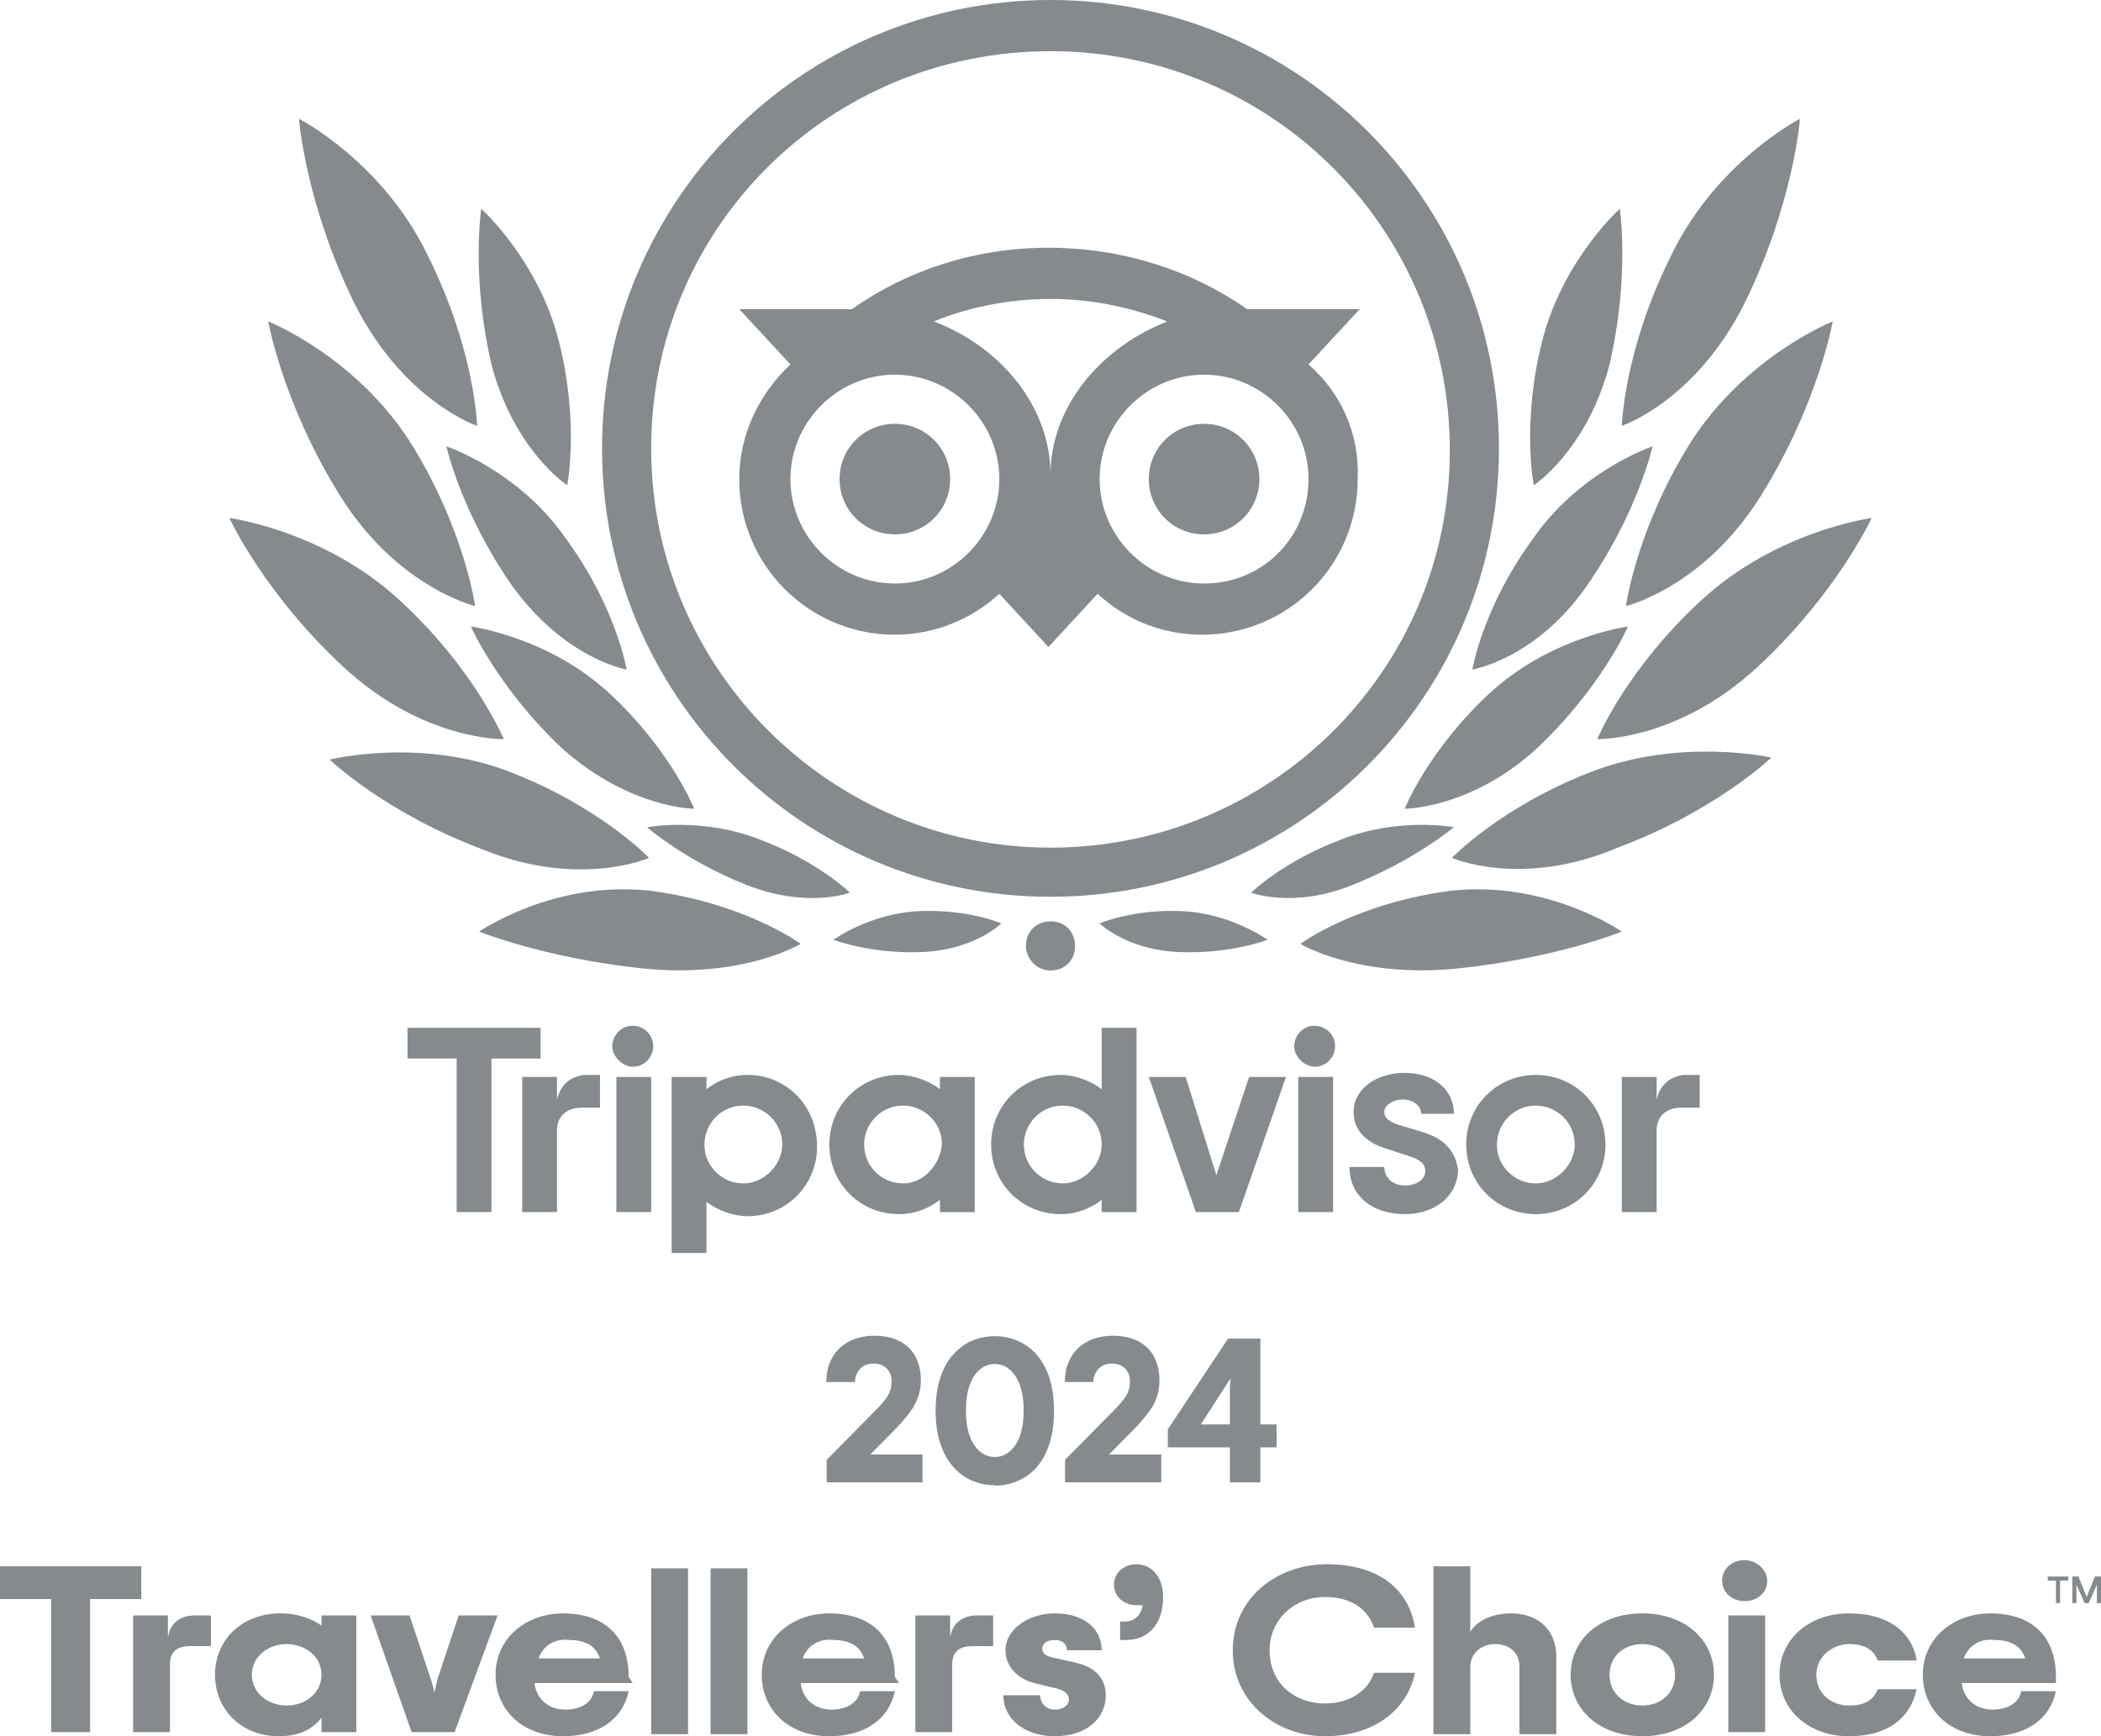 <?xml version="1.0" encoding="UTF-8"?>
<svg id="a" data-name="Layer 2" xmlns="http://www.w3.org/2000/svg" viewBox="0 0 102.6 84.8">
  <g>
    <path d="M51.3,0c-12.1,0-21.9,9.8-21.9,21.9s9.8,21.9,21.9,21.9,21.9-9.8,21.9-21.9S63.4,0,51.3,0ZM51.3,41.4c-10.7,0-19.5-8.7-19.5-19.5S40.5,2.5,51.3,2.5s19.5,8.7,19.5,19.5-8.8,19.4-19.5,19.4ZM46.4,23.4c0,1.5-1.2,2.7-2.7,2.7s-2.7-1.2-2.7-2.7,1.2-2.7,2.7-2.7,2.7,1.2,2.7,2.7ZM61.5,23.4c0,1.5-1.2,2.7-2.7,2.7s-2.7-1.2-2.7-2.7,1.2-2.7,2.7-2.7,2.7,1.2,2.7,2.7ZM63.9,17.8l2.5-2.7h-5.5c-2.7-1.9-6.1-3-9.7-3s-6.9,1.1-9.6,3h-5.5l2.5,2.7c-1.5,1.4-2.5,3.4-2.5,5.6,0,4.2,3.4,7.6,7.6,7.6,2,0,3.8-.8,5.1-2l2.4,2.6,2.4-2.6c1.4,1.3,3.2,2,5.1,2,4.2,0,7.6-3.4,7.6-7.6.1-2.2-.8-4.2-2.4-5.6ZM43.7,28.5c-2.8,0-5.1-2.3-5.1-5.1s2.3-5.1,5.1-5.1,5.1,2.3,5.1,5.1-2.3,5.1-5.1,5.1ZM51.3,23.2c0-3.4-2.5-6.3-5.7-7.5,1.7-.7,3.7-1.1,5.7-1.1s3.9.4,5.7,1.1c-3.3,1.3-5.7,4.2-5.7,7.5ZM58.8,28.5c-2.8,0-5.1-2.3-5.1-5.1s2.3-5.1,5.1-5.1,5.1,2.3,5.1,5.1-2.2,5.1-5.1,5.1Z" style="fill: #858a8f; stroke-width: 0px;"/>
    <path d="M39.1,46.1s-2.7-2-7.4-2.6c-4.7-.5-8.3,2-8.3,2,0,0,3.2,1.3,8,1.8,4.9.5,7.7-1.2,7.7-1.2Z" style="fill: #858a8f; stroke-width: 0px;"/>
    <path d="M31.7,41.9s-2.4-2.5-6.8-4.2-8.8-.6-8.8-.6c0,0,2.7,2.6,7.5,4.4,4.7,1.9,8.1.4,8.1.4Z" style="fill: #858a8f; stroke-width: 0px;"/>
    <path d="M24.6,36.1s-1.4-3.4-5.1-6.8-8.3-4-8.3-4c0,0,1.7,3.7,5.6,7.3s7.8,3.5,7.8,3.5Z" style="fill: #858a8f; stroke-width: 0px;"/>
    <path d="M23.2,29.6s-.5-3.7-3.1-7.9c-2.7-4.3-7-6-7-6,0,0,.7,4,3.5,8.5,2.8,4.5,6.6,5.4,6.6,5.4Z" style="fill: #858a8f; stroke-width: 0px;"/>
    <path d="M23.3,20.8s-.1-3.7-2.4-8.3c-2.2-4.6-6.3-6.7-6.3-6.7,0,0,.3,4.1,2.7,9,2.4,4.8,6,6,6,6Z" style="fill: #858a8f; stroke-width: 0px;"/>
    <path d="M33.9,39.5s-1.1-2.8-4.1-5.6-6.8-3.3-6.8-3.3c0,0,1.3,3,4.5,6,3.3,2.9,6.4,2.9,6.4,2.9Z" style="fill: #858a8f; stroke-width: 0px;"/>
    <path d="M41.5,43.6s-1.5-1.5-4.4-2.6c-2.8-1.1-5.5-.6-5.5-.6,0,0,1.8,1.6,4.8,2.8s5.1.4,5.1.4Z" style="fill: #858a8f; stroke-width: 0px;"/>
    <path d="M48.9,45.1s-1.6-.7-4-.6c-2.4.1-4.2,1.4-4.2,1.4,0,0,1.8.7,4.3.6,2.6-.1,3.9-1.4,3.9-1.4Z" style="fill: #858a8f; stroke-width: 0px;"/>
    <path d="M30.6,32.7s-.5-3-2.9-6.3c-2.3-3.4-5.9-4.6-5.9-4.6,0,0,.7,3.2,3.2,6.8,2.6,3.6,5.6,4.1,5.6,4.1Z" style="fill: #858a8f; stroke-width: 0px;"/>
    <path d="M27.7,23.7s.6-3-.4-7-3.8-6.5-3.8-6.5c0,0-.5,3.3.5,7.6,1.1,4.2,3.7,5.9,3.7,5.9Z" style="fill: #858a8f; stroke-width: 0px;"/>
    <path d="M63.5,46.1s2.7-2,7.4-2.6c4.7-.5,8.3,2,8.3,2,0,0-3.2,1.3-8,1.8-4.9.5-7.7-1.2-7.7-1.2Z" style="fill: #858a8f; stroke-width: 0px;"/>
    <path d="M70.9,41.9s2.4-2.5,6.8-4.2,8.8-.7,8.8-.7c0,0-2.7,2.6-7.5,4.4-4.7,2-8.1.5-8.1.5Z" style="fill: #858a8f; stroke-width: 0px;"/>
    <path d="M78,36.1s1.4-3.4,5.1-6.8,8.3-4,8.3-4c0,0-1.7,3.7-5.6,7.3s-7.8,3.5-7.8,3.5Z" style="fill: #858a8f; stroke-width: 0px;"/>
    <path d="M79.4,29.6s.5-3.7,3.1-7.9c2.7-4.3,7-6,7-6,0,0-.7,4-3.5,8.5-2.8,4.5-6.6,5.4-6.6,5.4Z" style="fill: #858a8f; stroke-width: 0px;"/>
    <path d="M79.2,20.8s.1-3.7,2.4-8.3c2.2-4.6,6.3-6.7,6.3-6.7,0,0-.3,4.1-2.7,9-2.4,4.8-6,6-6,6Z" style="fill: #858a8f; stroke-width: 0px;"/>
    <path d="M68.6,39.5s1.1-2.8,4.1-5.6,6.8-3.3,6.8-3.3c0,0-1.3,3-4.5,6-3.2,2.9-6.4,2.9-6.4,2.9Z" style="fill: #858a8f; stroke-width: 0px;"/>
    <path d="M61.1,43.6s1.5-1.5,4.4-2.6c2.8-1.1,5.5-.6,5.5-.6,0,0-1.9,1.6-4.9,2.8-2.9,1.2-5,.4-5,.4Z" style="fill: #858a8f; stroke-width: 0px;"/>
    <path d="M53.7,45.1s1.6-.7,4-.6c2.4.1,4.2,1.4,4.2,1.4,0,0-1.8.7-4.3.6-2.6-.1-3.9-1.4-3.9-1.4Z" style="fill: #858a8f; stroke-width: 0px;"/>
    <path d="M71.9,32.7s.5-3,2.9-6.3c2.3-3.4,5.9-4.6,5.9-4.6,0,0-.7,3.2-3.2,6.8-2.5,3.6-5.6,4.1-5.6,4.1Z" style="fill: #858a8f; stroke-width: 0px;"/>
    <path d="M74.9,23.7s-.6-3,.4-7,3.8-6.5,3.8-6.5c0,0,.5,3.3-.5,7.6-1.1,4.2-3.7,5.9-3.7,5.9Z" style="fill: #858a8f; stroke-width: 0px;"/>
    <path d="M51.3,47.4c.7,0,1.2-.5,1.2-1.2s-.5-1.2-1.2-1.2-1.2.5-1.2,1.2c0,.6.5,1.2,1.2,1.2Z" style="fill: #858a8f; stroke-width: 0px;"/>
    <path d="M27.2,53.7v-1.1h-1.7v6.6h1.7v-4c0-.7.5-1.1,1.2-1.1h.9v-1.6h-.8c-.6.1-1.1.4-1.3,1.2Z" style="fill: #858a8f; stroke-width: 0px;"/>
    <path d="M31.8,52.6h-1.7v6.6h1.7v-6.6Z" style="fill: #858a8f; stroke-width: 0px;"/>
    <path d="M36.5,52.5c-.8,0-1.5.3-2,.7v-.6h-1.7v8.6h1.7v-2.5c.5.4,1.3.7,2,.7,1.9,0,3.4-1.5,3.4-3.4,0-2-1.5-3.5-3.4-3.5ZM36.3,57.8c-1,0-1.9-.8-1.9-1.9,0-1,.8-1.9,1.9-1.9,1,0,1.9.8,1.9,1.9,0,1-.9,1.9-1.9,1.9Z" style="fill: #858a8f; stroke-width: 0px;"/>
    <path d="M69.5,55.3l-1-.3c-.7-.2-.9-.4-.9-.7s.4-.6.9-.6.9.3.9.7h1.6c0-1.2-1-2-2.4-2s-2.5.8-2.5,1.9c0,.9.6,1.5,1.6,1.8l.9.3c.7.2,1,.4,1,.8s-.4.7-1,.7-1-.4-1-.9h-1.7c0,1.4,1.1,2.3,2.7,2.3,1.5,0,2.6-.9,2.6-2.2-.1-.6-.4-1.4-1.7-1.8Z" style="fill: #858a8f; stroke-width: 0px;"/>
    <path d="M45.9,53.2c-.5-.4-1.3-.7-2-.7-1.9,0-3.4,1.5-3.4,3.4s1.5,3.4,3.4,3.4c.8,0,1.5-.3,2-.7v.6h1.7v-6.6h-1.7v.6ZM44.1,57.8c-1,0-1.9-.8-1.9-1.9,0-1,.8-1.9,1.9-1.9,1,0,1.9.8,1.9,1.9-.1,1-.9,1.9-1.9,1.9Z" style="fill: #858a8f; stroke-width: 0px;"/>
    <path d="M53.8,53.2c-.5-.4-1.3-.7-2-.7-1.9,0-3.4,1.5-3.4,3.4s1.5,3.4,3.4,3.4c.8,0,1.5-.3,2-.7v.6h1.7v-9h-1.7v3ZM51.9,57.8c-1,0-1.9-.8-1.9-1.9,0-1,.8-1.9,1.9-1.9,1,0,1.9.8,1.9,1.9,0,1-.9,1.9-1.9,1.9Z" style="fill: #858a8f; stroke-width: 0px;"/>
    <path d="M65.1,52.6h-1.7v6.6h1.7v-6.6Z" style="fill: #858a8f; stroke-width: 0px;"/>
    <path d="M75,52.5c-1.9,0-3.4,1.5-3.4,3.4s1.5,3.4,3.4,3.4,3.4-1.5,3.4-3.4-1.5-3.4-3.4-3.4ZM75,57.8c-1,0-1.9-.8-1.9-1.9,0-1,.8-1.9,1.9-1.9,1,0,1.9.8,1.9,1.9,0,1-.9,1.9-1.9,1.9Z" style="fill: #858a8f; stroke-width: 0px;"/>
    <path d="M80.9,53.7v-1.1h-1.7v6.6h1.7v-4c0-.7.5-1.1,1.2-1.1h.9v-1.6h-.8c-.6.1-1.1.4-1.3,1.2Z" style="fill: #858a8f; stroke-width: 0px;"/>
    <path d="M26.4,50.2h-6.5v1.5h2.4v7.5h1.7v-7.5h2.4s0-1.5,0-1.5Z" style="fill: #858a8f; stroke-width: 0px;"/>
    <path d="M59.4,57.4l-1.5-4.8h-1.8l2.3,6.6h2.1l2.3-6.6h-1.8l-1.6,4.8Z" style="fill: #858a8f; stroke-width: 0px;"/>
    <path d="M30.9,52.1c.6,0,1-.5,1-1,0-.6-.5-1-1-1-.6,0-1,.5-1,1s.5,1,1,1Z" style="fill: #858a8f; stroke-width: 0px;"/>
    <path d="M64.2,52.1c.6,0,1-.5,1-1,0-.6-.5-1-1-1-.6,0-1,.5-1,1s.5,1,1,1Z" style="fill: #858a8f; stroke-width: 0px;"/>
  </g>
  <g>
    <path d="M6.9,78.1h-2.5v6.5h-1.9v-6.5H0v-1.6h6.9v1.6h0Z" style="fill: #858a8f; stroke-width: 0px;"/>
    <path d="M10.3,78.9v1.5h-1c-.7,0-1,.3-1,.9v3.3h-1.8v-5.7h1.7v1.1c.1-.8.7-1.1,1.3-1.1,0,0,.8,0,.8,0Z" style="fill: #858a8f; stroke-width: 0px;"/>
    <path d="M10.5,81.8c0-1.7,1.3-3,3.2-3,.9,0,1.6.3,2,.6v-.5h1.7v5.7h-1.7v-.7c-.4.5-1,.9-2.1.9-1.8,0-3.1-1.3-3.1-3ZM15.7,81.8c0-.9-.8-1.5-1.7-1.5s-1.7.6-1.7,1.5.8,1.5,1.7,1.5,1.7-.6,1.7-1.5Z" style="fill: #858a8f; stroke-width: 0px;"/>
    <path d="M18.1,78.9h1.9l1,3c.1.3.2.6.2.8.1-.3.1-.5.2-.8l1-3h1.9l-2.1,5.7h-2.1l-2-5.7Z" style="fill: #858a8f; stroke-width: 0px;"/>
    <path d="M30.9,82.2h-4.8c.1.8.7,1.3,1.5,1.3.7,0,1.3-.3,1.4-.9h1.7c-.3,1.4-1.5,2.2-3.2,2.2-2,0-3.3-1.3-3.3-3,0-1.8,1.5-3,3.3-3,2,0,3.2,1.1,3.2,3.1l.2.3h0ZM26.3,81h3c-.2-.6-.7-.9-1.5-.9-.7-.1-1.3.3-1.5.9Z" style="fill: #858a8f; stroke-width: 0px;"/>
    <path d="M31.8,76.6h1.8v8.1h-1.8s0-8.1,0-8.1Z" style="fill: #858a8f; stroke-width: 0px;"/>
    <path d="M34.7,76.6h1.8v8.1h-1.8v-8.1Z" style="fill: #858a8f; stroke-width: 0px;"/>
    <path d="M43.9,82.2h-4.8c.1.8.7,1.3,1.5,1.3.7,0,1.3-.3,1.4-.9h1.7c-.3,1.4-1.5,2.2-3.2,2.2-2,0-3.3-1.3-3.3-3,0-1.8,1.5-3,3.3-3,2,0,3.2,1.1,3.2,3.1l.2.3h0ZM39.2,81h3c-.2-.6-.7-.9-1.5-.9-.7-.1-1.3.3-1.5.9Z" style="fill: #858a8f; stroke-width: 0px;"/>
    <path d="M48.5,78.9v1.5h-1c-.7,0-1,.3-1,.9v3.3h-1.8v-5.7h1.7v1.1c.1-.8.7-1.1,1.3-1.1,0,0,.8,0,.8,0Z" style="fill: #858a8f; stroke-width: 0px;"/>
    <path d="M49,82.8h1.8c0,.4.3.7.7.7s.7-.2.7-.5-.3-.5-.9-.6l-.8-.2c-.8-.2-1.4-.8-1.4-1.6,0-1,1.1-1.8,2.4-1.8,1.5,0,2.3.8,2.3,1.8h-1.7c0-.3-.2-.5-.6-.5s-.6.2-.6.4c0,.3.2.4.7.5l.9.2c.9.2,1.5.7,1.5,1.6,0,1.1-.9,2-2.5,2-1.4,0-2.5-.8-2.5-2Z" style="fill: #858a8f; stroke-width: 0px;"/>
    <path d="M54.7,79.2h.2c.4,0,.8-.2.9-.8h-.3c-.6,0-1.1-.4-1.1-1s.5-1,1.1-1c.8,0,1.3.7,1.3,1.6,0,1.4-.8,2.1-1.8,2.1h-.3v-.9h0Z" style="fill: #858a8f; stroke-width: 0px;"/>
    <path d="M60.2,80.6c0-2.5,2.1-4.2,4.6-4.2s4,1.2,4.3,3.1h-2c-.3-.9-1.1-1.5-2.4-1.5-1.5,0-2.7,1.1-2.7,2.6,0,1.6,1.2,2.6,2.7,2.6,1.2,0,2.1-.6,2.4-1.5h2c-.4,1.9-2.1,3.1-4.4,3.1-2.4,0-4.5-1.7-4.5-4.2Z" style="fill: #858a8f; stroke-width: 0px;"/>
    <path d="M70,76.5h1.8v3.2c.3-.5,1-.9,2-.9,1.3,0,2.2.8,2.2,2.1v3.8h-1.8v-3.3c0-.7-.5-1.1-1.2-1.1s-1.2.5-1.2,1.1v3.3h-1.8v-8.2h0Z" style="fill: #858a8f; stroke-width: 0px;"/>
    <path d="M76.7,81.8c0-1.7,1.4-3,3.5-3s3.5,1.3,3.5,3-1.4,3-3.5,3-3.5-1.3-3.5-3ZM81.8,81.8c0-.9-.7-1.5-1.6-1.5s-1.6.6-1.6,1.5.7,1.5,1.6,1.5,1.6-.6,1.6-1.5Z" style="fill: #858a8f; stroke-width: 0px;"/>
    <path d="M84.1,77.2c0-.6.5-1,1.1-1s1.1.5,1.1,1c0,.6-.5,1-1.1,1s-1.1-.4-1.1-1ZM84.4,78.9h1.8v5.7h-1.8v-5.7Z" style="fill: #858a8f; stroke-width: 0px;"/>
    <path d="M86.9,81.8c0-1.7,1.4-3,3.4-3s3.1,1,3.3,2.3h-1.9c-.2-.5-.6-.8-1.4-.8s-1.6.6-1.6,1.5.7,1.5,1.6,1.5c.8,0,1.2-.3,1.4-.8h1.9c-.3,1.4-1.4,2.3-3.3,2.3-2,0-3.4-1.3-3.4-3Z" style="fill: #858a8f; stroke-width: 0px;"/>
    <path d="M100.6,82.2h-4.8c.1.8.7,1.3,1.5,1.3.7,0,1.3-.3,1.4-.9h1.7c-.3,1.4-1.5,2.2-3.2,2.2-2,0-3.3-1.3-3.3-3,0-1.8,1.5-3,3.3-3,2,0,3.2,1.1,3.2,3.1v.3h.2ZM95.9,81h3c-.2-.6-.7-.9-1.5-.9-.7-.1-1.3.3-1.5.9Z" style="fill: #858a8f; stroke-width: 0px;"/>
    <path d="M99.9,77h1.1v.2h-.4v1.1h-.2v-1.1h-.4v-.2h-.1Z" style="fill: #858a8f; stroke-width: 0px;"/>
    <path d="M101.9,78l-.4-1h-.3v1.3h.2v-.9l.4.9h.2l.4-.9v.9h.2v-1.3h-.3l-.4,1Z" style="fill: #858a8f; stroke-width: 0px;"/>
  </g>
  <g>
    <path d="M40.37,72.4v-1.1l2.37-2.4c.25-.25.45-.48.59-.69.14-.2.21-.45.21-.75,0-.25-.08-.46-.24-.62-.16-.16-.37-.24-.63-.24-.28,0-.5.08-.66.25-.16.17-.25.38-.26.65h-1.4c0-.45.1-.85.29-1.19.19-.34.47-.61.82-.79s.76-.28,1.23-.28c.5,0,.91.09,1.25.27.34.18.6.43.77.76.17.33.26.7.26,1.14,0,.28-.04.55-.13.8s-.21.5-.39.74-.39.5-.66.78l-1.29,1.31h2.55v1.36h-4.69Z" style="fill: #858a8f; stroke-width: 0px;"/>
    <path d="M48.58,72.54c-.41,0-.79-.08-1.13-.23-.35-.15-.65-.38-.92-.69s-.47-.69-.62-1.14c-.15-.45-.22-.98-.22-1.58s.07-1.13.22-1.58c.15-.46.35-.84.62-1.14s.57-.54.92-.69c.35-.15.73-.23,1.13-.23.54,0,1.03.14,1.47.41.44.27.78.68,1.04,1.22.25.54.38,1.21.38,2.02s-.13,1.47-.38,2.02c-.25.54-.6.95-1.04,1.22-.44.27-.93.41-1.47.41ZM48.58,71.16c.27,0,.52-.09.73-.27.21-.18.38-.43.5-.77.12-.34.18-.75.18-1.23s-.06-.9-.18-1.23c-.12-.33-.29-.59-.5-.77-.21-.18-.45-.27-.73-.27s-.52.09-.73.27c-.21.18-.38.43-.5.77-.12.33-.18.75-.18,1.23s.06.89.18,1.23c.12.34.29.59.5.77.21.18.45.27.73.27Z" style="fill: #858a8f; stroke-width: 0px;"/>
    <path d="M52.01,72.4v-1.1l2.37-2.4c.25-.25.45-.48.59-.69.14-.2.21-.45.21-.75,0-.25-.08-.46-.24-.62-.16-.16-.37-.24-.63-.24-.28,0-.5.08-.66.25-.16.17-.25.38-.26.65h-1.39c0-.45.1-.85.29-1.19.19-.34.47-.61.82-.79s.76-.28,1.23-.28c.49,0,.91.09,1.25.27.34.18.6.43.77.76.17.33.26.7.26,1.14,0,.28-.04.55-.12.8-.08.25-.21.5-.39.74s-.39.5-.66.78l-1.29,1.31h2.55v1.36h-4.69Z" style="fill: #858a8f; stroke-width: 0px;"/>
    <path d="M60.06,72.4v-1.71h-3.03v-.88l2.94-4.43h1.58v4.19h.79v1.12h-.79v1.71h-1.48ZM58.64,69.57h1.42v-1.59c0-.1,0-.21.01-.33,0-.12.02-.23.03-.34l-1.46,2.26Z" style="fill: #858a8f; stroke-width: 0px;"/>
  </g>
</svg>